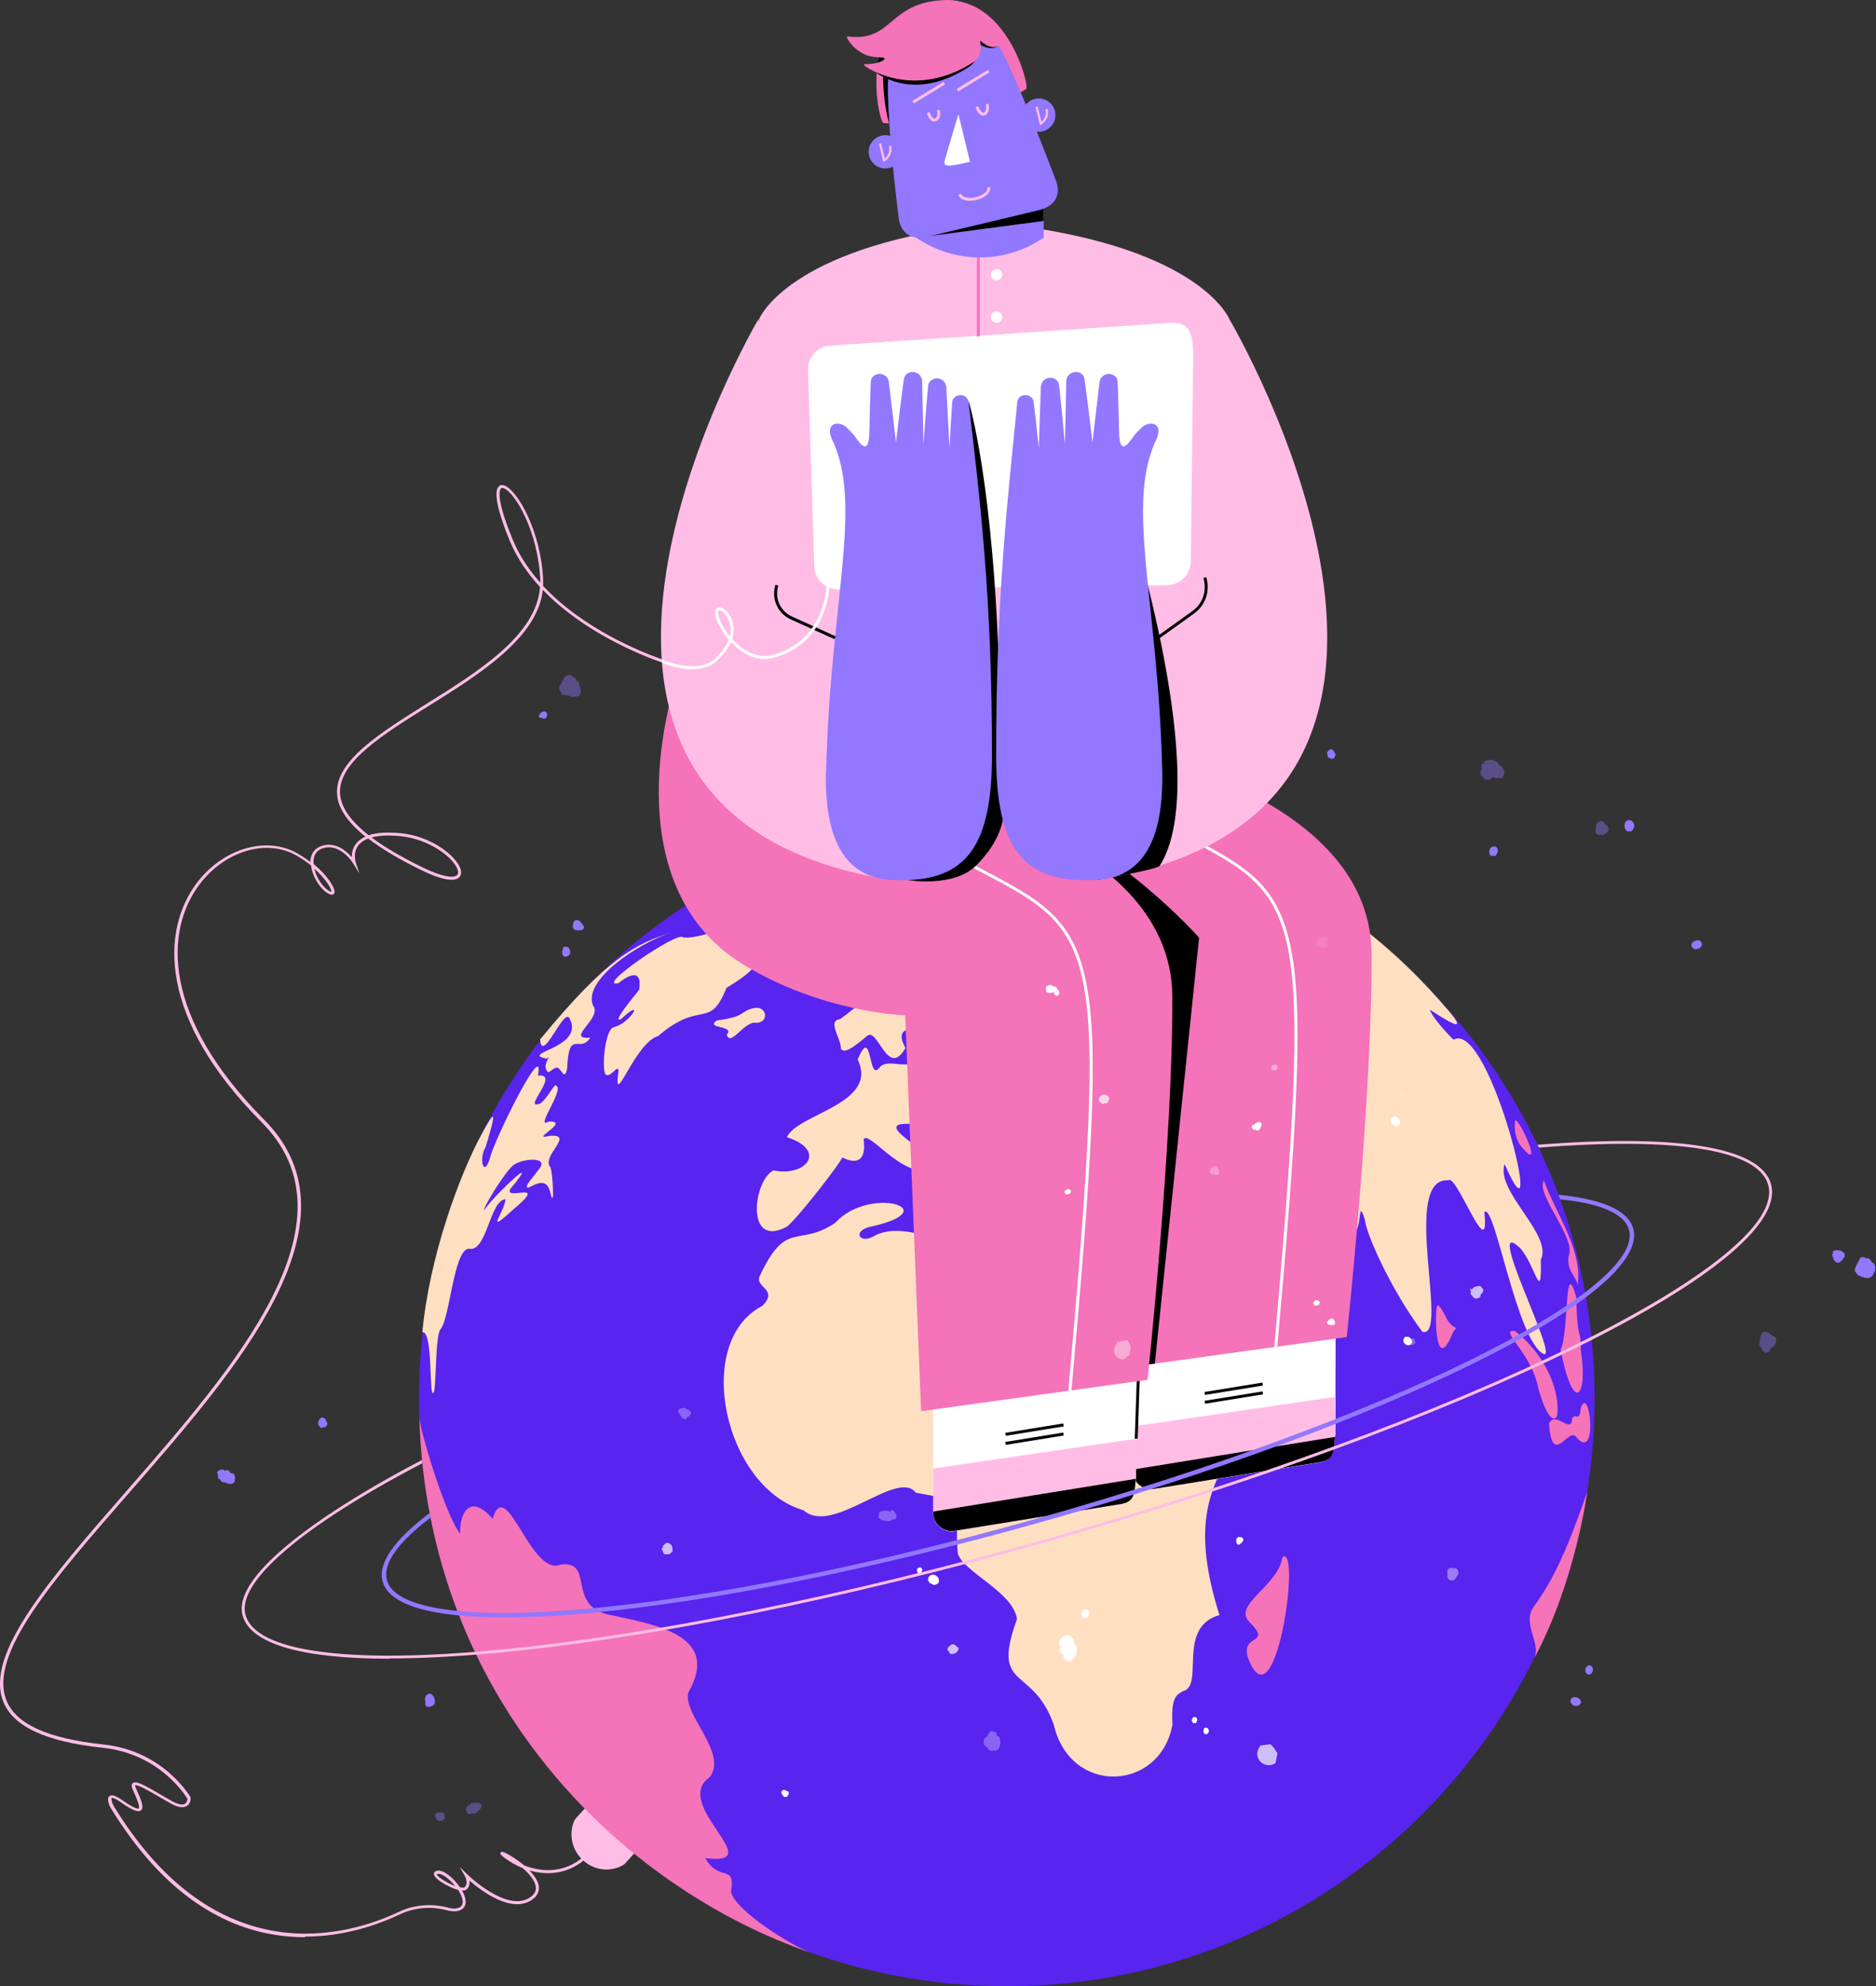 <svg width="2612" height="2764" viewBox="0 0 2612 2764" fill="none" xmlns="http://www.w3.org/2000/svg">
<rect x="0" y="0" width="2612" height="2764" fill="#333333" stroke="none"/>
<g clip-path="url(#clip0_3_123)">
<path d="M897.49 2562.96L870.19 2593.16C868.94 2594.41 866.88 2595.85 863.98 2597.1C825.92 2614.27 785.37 2577.44 797.989 2537.72C799.023 2534.41 800.264 2531.93 801.506 2530.48L828.81 2500.28C838.54 2489.73 855.08 2488.9 865.84 2498.63L896.04 2525.93C906.6 2535.66 907.42 2552.2 897.7 2562.96H897.49Z" fill="#FFBDE6"/>
<path d="M1401.84 2763.83C1853.81 2763.83 2220.21 2397.43 2220.21 1945.46C2220.21 1493.48 1853.81 1127.09 1401.84 1127.09C949.86 1127.09 583.466 1493.48 583.466 1945.46C583.466 2397.43 949.86 2763.83 1401.84 2763.83Z" fill="#5824EE"/>
<path d="M583.88 1972.56C586.983 2000.28 623.185 2114.68 640.769 2133.92C639.528 2103.92 655.25 2077.65 685.866 2113.44C705.105 2050.55 739.031 2195.77 781.233 2176.95C827.78 2171.77 788.887 2233.83 847.22 2246.66C909.7 2260.52 1004.86 2273.76 958.31 2355.27C950.66 2386.3 1013.96 2439.26 988.1 2472.97C933.69 2511.04 1073.54 2597.51 981.69 2585.51C1002.17 2620.27 1024.1 2592.13 1017.89 2632.26C1022.86 2658.33 1103.12 2708.39 1130.84 2717.91C864.6 2626.89 595.258 2364.58 583.88 1972.56Z" fill="#F473B9"/>
<path d="M587.81 1853.82C603.532 1849.89 596.912 1950.42 603.739 1937.39C607.669 1932.84 605.601 1858.57 613.462 1849.47C626.494 1833.96 631.666 1738.59 652.767 1737.56C678.212 1742.93 681.315 1671.15 703.657 1668.67C703.657 1684.8 672.419 1721.63 714.414 1683.15C765.924 1640.33 701.795 1671.98 710.483 1654.6C760.339 1594.2 678.625 1672.81 674.695 1683.77C669.316 1685.63 702.829 1630.4 714.827 1621.3C727.033 1611.99 763.235 1609.09 751.65 1625.23C740.065 1641.16 730.756 1649.84 734.273 1652.33C737.583 1654.81 759.925 1632.47 766.338 1659.57C772.544 1686.67 769.648 1631.85 766.338 1624.19C752.891 1608.68 801.505 1577.65 765.303 1580.54C735.101 1587.99 796.334 1559.24 763.855 1560.68C743.582 1572.47 785.99 1516.21 774.612 1511.24C773.578 1504.42 761.58 1529.65 752.271 1535.45C724.964 1546 781.439 1493.04 748.961 1496.76C758.89 1444.84 697.037 1568.13 683.797 1605.78C674.281 1643.64 665.593 1613.02 676.143 1596.06C692.899 1541.03 688.555 1545.17 670.351 1578.68C639.734 1634.95 597.74 1748.73 588.017 1854.02L587.81 1853.82Z" fill="#FFDFC2"/>
<path d="M752.063 1446.7C754.96 1481.66 785.783 1399.33 793.23 1417.53C814.54 1458.49 721.654 1465.32 761.166 1473.18C769.854 1466.35 756.821 1477.94 760.131 1487.25C763.441 1496.56 766.13 1488.69 773.785 1485.8C781.439 1482.9 785.783 1507.52 789.714 1486.21C791.989 1430.15 807.3 1466.97 821.78 1444.01C785.576 1446.49 839.57 1416.7 825.71 1399.33C811.02 1363.95 888.18 1312.65 934.73 1297.55C886.73 1313.06 847.43 1330.23 752.063 1446.29V1446.7Z" fill="#FFDFC2"/>
<path d="M861.7 1367.67C861.7 1367.67 896.04 1338.09 889.84 1377.4C879.7 1390.02 851.57 1423.94 864.6 1418.15C898.94 1385.88 878.25 1423.74 854.46 1429.32C841.84 1432.63 837.29 1490.35 843.5 1495.31C849.71 1500.28 860.26 1480.83 861.29 1489.52C852.81 1549.1 883.01 1451.25 916.52 1441.53C976.31 1390.02 987.48 1434.29 1011.48 1374.71C1028.23 1363.74 1065.88 1344.09 1061.33 1311.61C1062.78 1303.34 1099.19 1288.86 1099.19 1288.86C1099.19 1288.86 1121.53 1282.65 1093.81 1282.03C1044.99 1267.55 985.82 1308.1 950.86 1304.37C945.07 1294.24 825.09 1376.57 861.7 1367.88V1367.67Z" fill="#FFDFC2"/>
<path d="M997.82 1420.01C981.48 1432.01 1023.89 1426.22 1011.89 1439.87C1017.27 1457.66 1037.13 1418.98 1053.68 1423.32C1072.09 1421.88 1067.33 1398.09 1048.3 1403.05C1029.47 1407.81 1038.99 1414.63 997.82 1420.01Z" fill="#FFDFC2"/>
<path d="M1678.42 1173.84C1690.01 1209.21 1571.88 1146.95 1541.68 1168.05C1541.68 1168.05 1555.33 1181.08 1583.88 1178.18C1635.6 1181.49 1570.44 1194.32 1589.26 1200.52C1592.57 1202.39 1584.92 1203.01 1570.85 1200.52C1556.78 1198.04 1572.71 1205.28 1585.33 1208.8C1606.22 1220.59 1544.16 1206.32 1597.95 1227.62C1682.77 1258.24 1528.86 1205.49 1579.12 1233C1597.95 1242.31 1556.37 1231.14 1552.44 1229.07C1548.51 1227.21 1533.61 1229.07 1576.23 1248.52C1591.74 1253.9 1587.4 1240.24 1612.64 1258.24C1656.7 1296.1 1600.23 1259.07 1595.05 1254.31C1623.81 1304.17 1556.16 1237.55 1537.96 1231.56C1523.89 1224.73 1498.65 1239.21 1522.44 1246.04C1546.23 1252.86 1567.13 1261.55 1541.27 1263.41C1450.66 1264.65 1552.65 1271.07 1498.65 1289.69C1458.93 1302.72 1443.42 1318.85 1438.04 1305.2C1432.66 1291.55 1421.08 1297.96 1431.83 1315.34C1442.59 1332.71 1386.32 1372.02 1364.39 1339.13C1359.64 1327.96 1392.94 1332.3 1398.32 1332.3C1403.7 1332.3 1437.01 1316.79 1393.56 1314.92C1210.28 1322.99 1280.61 1336.85 1169.73 1418.15C1150.7 1419.81 1172.01 1446.7 1170.77 1459.32C1174.08 1463.25 1178.01 1466.56 1208 1440.91C1223.1 1431.18 1236.14 1501.11 1260.75 1458.28C1239.65 1419.6 1289.09 1442.98 1268.41 1409.26C1245.03 1387.12 1339.16 1319.68 1302.75 1375.74C1220.62 1472.35 1449.83 1338.09 1322.61 1423.32C1308.95 1431.6 1330.88 1433.87 1323.64 1440.7C1281.85 1444.01 1327.57 1484.97 1251.86 1480.83C1235.93 1478.97 1228.69 1479.38 1223.72 1486.62C1208.42 1504.42 1214.62 1424.56 1194.14 1474.42C1224.34 1535.86 1109.12 1550.34 1095.67 1582.4C1152.56 1600.82 1122.15 1638.05 1076.85 1628.54C1048.51 1643.02 1037.34 1739 1096.29 1706.53C1116.15 1688.53 1170.35 1617.78 1172.83 1610.54C1172.83 1610.54 1208.62 1631.43 1202.42 1585.3C1209.66 1572.89 1252.48 1634.33 1290.13 1628.33C1297.37 1628.33 1296.96 1645.29 1302.75 1649.22C1362.95 1625.64 1168.9 1551.58 1286.82 1565.44C1297.37 1572.68 1353.22 1648.4 1366.26 1652.74C1399.98 1663.08 1332.12 1606.82 1354.05 1603.3C1422.32 1583.85 1364.6 1669.91 1507.13 1614.88C1536.72 1733 1472.38 1639.09 1451.49 1725.97C1445.69 1741.9 1438.87 1697.84 1438.87 1697.84C1438.87 1697.84 1364.81 1689.15 1356.95 1697.42C1405.77 1794.86 1277.72 1683.77 1215.86 1720.59C1196 1731.35 1185.87 1711.9 1214 1706.53C1318.47 1682.94 1210.69 1648.81 1162.7 1701.77C1110.77 1736.31 1095.26 1696.18 1058.02 1775C1049.75 1791.96 1085.12 1793.41 1061.33 1817.2C964.31 1867.06 1008.17 2069.79 1119.05 2101.64C1158.97 2137.64 1249.38 2043.31 1275.03 2077.03C1367.5 2095.85 1325.5 2068.96 1333.57 2161.43C1340.4 2187.08 1411.15 2215.22 1415.91 2253.07C1379.29 2354.02 1437.63 2316.17 1467.21 2399.95C1490.17 2499.04 1615.53 2493.25 1632.5 2399.54C1630.01 2358.78 1639.74 2358.37 1646.56 2353.4C1678.01 2346.58 1637.25 2264.66 1697.87 2247.28C1628.98 2029.86 1761.38 2038.34 1753.1 1876.99C1740.9 1871.61 1672.22 1950.01 1660.42 1884.64C1654.63 1851.75 1648.22 1887.12 1609.95 1846.78C1571.68 1806.65 1503.82 1721.21 1507.13 1711.08C1532.58 1691.01 1573.95 1771.28 1608.5 1777.48C1664.98 1797.96 1619.26 1902.43 1698.69 1864.16C1744.41 1822.17 1838.74 1734.04 1751.03 1705.7C1736.97 1682.94 1735.1 1709.63 1721.45 1711.49C1707.8 1713.35 1642.01 1691.63 1594.43 1638.26C1555.13 1564.61 1714.21 1716.04 1739.86 1678.39C1751.03 1670.12 1754.34 1680.25 1765.1 1685.63C1769.24 1702.6 1851.98 1632.05 1852.81 1677.36C1850.95 1686.67 1860.05 1682.12 1866.88 1686.67C1881.77 1695.98 1849.92 1708.18 1879.5 1715.21C1899.15 1722.45 1888.6 1660.39 1900.39 1697.22C1901.43 1714.18 1934.32 1791.34 1980.45 1853.2C2019.34 1863.95 1949.01 1637.22 2016.86 1642.4C2027.82 1632.47 2074.78 1763.41 2066.71 1687.08C2080.37 1669.29 2111.81 1867.47 2149.67 1884.23C2169.94 1889.19 2065.68 1689.77 2115.74 1735.9C2137.67 1759.07 2146.57 1818.03 2145.32 1752.86C2162.49 1718.11 2082.02 1658.12 2094.85 1619.64C2156.29 1759.9 2075.2 1417.74 2023.69 1446.7C2007.76 1431.18 1991.21 1410.29 1991.21 1405.12C2032.17 1432.22 2037.13 1430.56 2017.89 1407.6C1950.66 1328.16 1843.5 1229.9 1678.21 1173.43L1678.42 1173.84Z" fill="#FFDFC2"/>
<path d="M2109.12 1562.55C2109.12 1562.55 2106.64 1585.3 2121.33 1598.95C2151.53 1633.3 2108.09 1540.2 2109.12 1562.55Z" fill="#F473B9"/>
<path d="M2149.46 1643.02C2138.08 1661.63 2193.94 1722.04 2184.42 1746.66C2179.04 1766.52 2197.87 1780.38 2196.63 1789.27C2203.87 1739.42 2167.05 1690.8 2149.67 1642.81L2149.46 1643.02Z" fill="#F473B9"/>
<path d="M2000.1 1821.13C1998.03 1831.06 1998.45 1915.46 2023.27 1853.4C2031.96 1843.27 2022.86 1851.54 2014.17 1834.58C2005.48 1817.61 2000.93 1811.2 2000.1 1821.34V1821.13Z" fill="#F473B9"/>
<path d="M2109.33 1852.16C2085.54 1849.26 2132.5 1882.57 2141.6 1930.98C2155.67 1981.45 2166.42 1977.11 2168.29 1968.83C2172.42 1926.01 2143.05 1877.4 2109.33 1852.16Z" fill="#F473B9"/>
<path d="M2203.04 1859.19C2203.66 1857.95 2203.45 1857.33 2203.04 1859.19Z" fill="#F473B9"/>
<path d="M2200.97 1879.05C2201.38 1844.3 2196.42 1873.68 2194.56 1804.37C2177.59 1746.04 2185.04 1850.71 2172.84 1878.43C2191.66 1972.97 2211.31 1940.7 2200.97 1878.85V1879.05Z" fill="#F473B9"/>
<path d="M2188.77 1973.8C2188.77 1996.97 2165.39 1962.01 2156.7 1980.83C2161.25 2043.31 2183.39 1984.97 2194.56 1999.66C2225.59 2036.07 2213.59 1924.98 2200.97 1958.9C2198.9 1981.25 2194.35 1964.7 2188.97 1973.59L2188.77 1973.8Z" fill="#F473B9"/>
<path d="M2210.07 2075.37C2210.07 2075.37 2193.73 2201.15 2135.6 2308.51C2147.19 2287.21 2118.02 2259.07 2135.6 2235.49C2171.18 2187.7 2193.11 2123.37 2210.07 2075.58V2075.37Z" fill="#F473B9"/>
<path d="M1785.37 2167.02C1812.68 2145.09 1775.65 2409.88 1737.38 2306.03C1727.24 2272.31 1772.75 2289.9 1739.24 2256.59C1716.07 2232.8 1780.2 2206.32 1785.37 2167.02Z" fill="#F473B9"/>
<path d="M1577.06 1897.47L1859.64 1856.09L1859.22 1995.32C1857.16 2014.76 1857.98 2030.9 1838.74 2034.62L1607.26 2071.86C1590.92 2074.96 1575.81 2061.72 1576.85 2045.17V1897.67L1577.06 1897.47Z" fill="white"/>
<path d="M1577.06 1984.97L1859.64 1943.6L1859.22 1995.31C1857.16 2014.76 1857.98 2030.9 1838.74 2034.62L1607.26 2071.86C1590.92 2074.96 1575.81 2061.72 1576.85 2045.17V1984.97H1577.06Z" fill="#FFBDE6"/>
<path d="M1858.81 1999.45C1856.74 2018.9 1857.98 2030.69 1838.74 2034.41L1607.26 2071.65C1590.92 2074.75 1575.81 2061.51 1576.85 2044.96L1858.6 1999.45H1858.81Z" fill="black"/>
<path d="M1216.9 893.33C1216.9 893.33 1125.88 1168.25 1311.85 1282.24C1422.11 1349.88 1537.75 1353.19 1537.75 1353.19L1559.89 1904.09L1875.15 1860.44C1875.15 1860.44 1910.53 1529.45 1909.7 1327.54C1908.87 1090.68 1514.58 1030.89 1514.58 1030.89L1498.24 893.53H1216.9V893.33Z" fill="#F473B9"/>
<path d="M1582.02 1900.98L1607.88 1897.47L1669.53 1304.79C1669.53 1304.79 1548.92 1168.67 1418.18 1132.05L1582.02 1900.98Z" fill="black"/>
<path d="M1299.64 1956.01L1582.23 1914.64L1581.81 2053.86C1579.74 2073.3 1580.57 2089.44 1561.33 2093.16L1329.85 2130.4C1313.51 2133.5 1298.4 2120.26 1299.44 2103.71V1956.22L1299.64 1956.01Z" fill="white"/>
<path d="M939.49 952.9C939.49 952.9 848.46 1227.83 1034.44 1341.82C1144.7 1409.46 1260.34 1412.77 1260.34 1412.77L1282.48 1963.66L1597.74 1920.01C1597.74 1920.01 1633.12 1589.02 1632.29 1387.12C1631.46 1150.26 1237.17 1090.47 1237.17 1090.47L1220.83 953.11H939.49V952.9Z" fill="#F473B9"/>
<path d="M1711.73 444.214C1711.73 444.214 1676.15 353.605 1439.49 317.196H1329.02C1092.36 353.398 1056.78 444.214 1056.78 444.214V1108.06L1689.18 1090.06L1711.52 444.214H1711.73Z" fill="#FFBDE6"/>
<path d="M1491.83 1934.7L1487.48 1935.32C1515.62 1618.81 1525.96 1460.35 1508.58 1369.74C1491.21 1279.34 1446.31 1255.55 1364.6 1212.73C1347.22 1203.63 1327.57 1193.28 1306.47 1181.29L1308.54 1177.77C1329.64 1189.77 1349.29 1200.11 1366.67 1209.21C1449.42 1252.86 1494.93 1276.86 1512.72 1369.12C1530.3 1460.15 1520.17 1617.78 1491.83 1934.91V1934.7Z" fill="white"/>
<path d="M1777.31 1886.29L1773.17 1885.88C1801.3 1569.37 1811.02 1412.77 1793.65 1322.16C1776.27 1231.76 1731.38 1207.97 1649.67 1165.15C1632.29 1156.05 1612.64 1145.7 1591.54 1133.71L1593.61 1130.19C1614.71 1142.19 1634.36 1152.53 1651.74 1161.63C1734.48 1205.28 1779.99 1229.28 1797.79 1321.54C1815.37 1412.57 1805.65 1569.37 1777.31 1886.5V1886.29Z" fill="white"/>
<path d="M1711.73 444.214C1711.73 444.214 2114.29 1125.02 1535.27 1223.28C1476.93 1219.35 1711.73 444.214 1711.73 444.214Z" fill="#FFBDE6"/>
<path d="M1055.95 444.214C1055.95 444.214 654.215 1125.02 1233.24 1223.28C1291.58 1219.35 1055.95 444.214 1055.95 444.214Z" fill="#FFBDE6"/>
<path d="M1297.16 3.377L1293.44 4.205C1194.35 27.788 1222.07 163.08 1229.31 170.527C1233.03 174.251 1277.92 168.251 1329.85 157.287C1330.47 157.287 1331.09 157.081 1331.71 156.874C1332.33 156.874 1332.95 156.667 1333.57 156.46C1384.88 142.807 1427.7 127.912 1429.15 122.947C1432.25 113.017 1396.05 -20.206 1296.96 3.377H1297.16Z" fill="#F473B9"/>
<path d="M1452.94 330.85L1450.04 332.712C1396.87 367.466 1328.19 366.639 1275.86 330.85V289.477H1453.14V330.85H1452.94Z" fill="#9277FF"/>
<path d="M1229.72 96.881C1229.72 96.881 1227.65 134.945 1238 171.974C1241.52 184.593 1275.65 93.157 1275.65 93.157L1229.72 96.881Z" fill="black"/>
<path d="M1275.65 330.85L1452.93 289.477V307.474L1275.65 330.85Z" fill="black"/>
<path d="M1470.11 250.998C1470.11 250.998 1414.25 102.673 1388.6 59.645C1363.15 17.03 1320.54 23.442 1303.99 27.58C1302.34 27.994 1300.47 28.407 1298.82 28.821C1282.48 32.545 1244.41 46.405 1237.59 95.64C1230.76 143.219 1251.24 303.129 1251.24 303.129C1251.24 303.129 1253.1 338.503 1292.41 329.194L1445.07 292.785C1485 283.27 1470.11 250.998 1470.11 250.998Z" fill="#9277FF"/>
<path d="M1350.74 225.139C1319.3 232.587 1312.88 232.173 1315.37 223.278C1318.88 210.452 1334.4 158.941 1334.4 158.941L1350.53 224.933L1350.74 225.139Z" fill="white"/>
<path d="M1232.62 234.45C1245.42 234.45 1255.79 224.077 1255.79 211.281C1255.79 198.485 1245.42 188.111 1232.62 188.111C1219.82 188.111 1209.45 198.485 1209.45 211.281C1209.45 224.077 1219.82 234.45 1232.62 234.45Z" fill="#9277FF"/>
<path d="M1446.31 183.352C1459.11 183.352 1469.48 172.979 1469.48 160.183C1469.48 147.387 1459.11 137.014 1446.31 137.014C1433.52 137.014 1423.15 147.387 1423.15 160.183C1423.15 172.979 1433.52 183.352 1446.31 183.352Z" fill="#9277FF"/>
<path d="M1313.67 113.904L1270.23 140.418L1272.39 143.949L1315.82 117.435L1313.67 113.904Z" fill="#FFBDE6"/>
<path d="M1375.52 97.165L1332.09 123.679L1334.24 127.21L1377.68 100.696L1375.52 97.165Z" fill="#FFBDE6"/>
<path d="M1350.74 279.545C1342.05 279.545 1335.43 276.235 1334.19 270.65L1338.12 269.615C1339.16 273.96 1347.64 276.856 1358.6 274.373C1369.57 271.684 1375.98 265.271 1374.74 260.927L1378.67 259.893C1380.32 267.34 1372.05 275.408 1359.43 278.304C1356.33 279.131 1353.43 279.338 1350.53 279.338L1350.74 279.545Z" fill="#FFBDE6"/>
<path d="M1388.6 64.61C1389.01 64.404 1389.22 63.783 1389.01 63.162C1386.32 55.301 1363.36 -2.415 1315.99 3.791C1278.96 8.756 1256 19.513 1242.34 37.097C1221.24 64.197 1220.83 101.847 1220.83 101.847C1248.96 120.051 1292.4 128.947 1347.85 93.986C1355.71 89.021 1365.22 78.264 1362.12 61.507C1361.71 58.818 1374.32 71.644 1388.6 64.817V64.61Z" fill="black"/>
<path d="M1390.46 63.782C1390.87 63.575 1391.08 62.955 1390.87 62.334C1388.19 54.473 1371.64 -2.209 1315.37 0.067C1235.93 3.17 1244.2 58.611 1180.49 50.749C1179.45 50.749 1178.83 51.577 1179.25 52.404C1181.32 56.749 1187.52 66.885 1200.76 74.126C1215.45 82.194 1229.72 78.677 1231.17 80.745C1234.07 84.469 1217.52 89.848 1205.11 89.227C1200.56 89.02 1204.07 91.503 1204.69 92.123C1215.24 99.777 1277.51 135.773 1354.67 86.952C1362.53 81.987 1367.71 74.126 1364.6 57.162C1364.19 54.473 1376.39 70.609 1390.67 63.782H1390.46Z" fill="#F473B9"/>
<path d="M1447.97 174.456L1441.76 148.804L1444.87 148.184L1450.04 169.491C1452.93 167.009 1457.69 161.423 1455.62 152.321L1458.73 151.493C1462.24 165.767 1450.04 173.215 1450.04 173.215L1448.18 174.249L1447.97 174.456Z" fill="#FFBDE6"/>
<path d="M1229.93 225.554L1223.72 199.902L1226.83 199.281L1232 220.589C1234.9 218.106 1239.65 212.521 1237.58 203.419L1240.69 202.591C1244.2 216.865 1232 224.312 1232 224.312L1230.14 225.347L1229.93 225.554Z" fill="#FFBDE6"/>
<path d="M1625.26 814.301L1166.63 820.093C1148.63 820.093 1133.74 805.406 1133.74 787.201L1125.05 513.721C1125.05 495.723 1139.74 480.829 1157.94 480.829L1632.08 449.178C1655.46 449.178 1661.25 461.383 1661.25 497.171L1657.94 781.202C1657.94 799.2 1643.25 814.094 1625.05 814.094L1625.26 814.301Z" fill="white"/>
<path d="M1528.65 1224.31C1528.65 1224.31 1610.98 1210.04 1614.71 1204.66C1689.8 1087.78 1570.02 713.97 1570.02 713.97L1528.65 1224.31Z" fill="black"/>
<path d="M1262.41 1224.32C1262.41 1224.32 1328.19 1236.31 1360.05 1203.42C1421.28 1140.53 1395.22 1093.99 1391.5 951.87C1384.25 671.77 1348.67 558.406 1348.67 558.406L1262.2 1224.32H1262.41Z" fill="black"/>
<path d="M1150.29 1072.89C1155.87 833.746 1202.83 701.557 1157.53 609.294C1149.04 587.366 1169.32 585.09 1179.45 595.434L1187.94 604.122C1194.14 611.776 1208.21 637.428 1210.28 605.57C1210.69 598.743 1211.52 531.511 1212.97 527.787C1215.66 521.168 1223.93 518.478 1230.34 521.581C1235.1 523.857 1237.79 528.615 1237.79 533.58L1247.51 615.5C1247.51 615.5 1257.65 528.615 1259.1 525.098C1261.58 518.272 1270.06 515.789 1276.48 518.892C1281.03 521.168 1283.72 525.719 1283.92 530.477L1285.79 618.396C1285.79 618.396 1291.58 537.097 1292.82 533.994C1295.71 527.374 1303.78 524.684 1310.2 527.787C1314.75 530.063 1317.02 533.58 1317.64 539.372L1321.99 623.361C1321.99 623.361 1325.3 559.231 1326.33 556.749C1329.02 550.543 1336.47 548.061 1342.67 550.957C1347.02 553.025 1348.47 558.197 1348.47 558.197C1364.4 692.869 1381.36 832.712 1381.15 1051.37C1381.15 1177.36 1344.74 1224.52 1256.82 1224.73C1223.72 1224.73 1146.36 1225.14 1149.87 1072.89H1150.29Z" fill="#9277FF"/>
<path d="M1618.22 1072.89C1612.64 833.746 1565.68 701.557 1610.98 609.294C1619.46 587.366 1599.19 585.09 1589.06 595.434L1580.57 604.122C1574.37 611.776 1560.3 637.428 1558.23 605.57C1557.82 598.743 1556.99 531.511 1555.54 527.787C1552.85 521.168 1544.58 518.478 1538.17 521.581C1533.41 523.857 1530.72 528.615 1530.72 533.58L1521 615.5C1521 615.5 1510.86 528.615 1509.41 525.098C1506.93 518.272 1498.45 515.789 1492.03 518.892C1487.48 521.168 1484.79 525.719 1484.59 530.477L1482.72 618.396C1482.72 618.396 1475.28 536.269 1474.04 533.166C1471.14 526.546 1463.07 523.857 1456.66 526.96C1452.11 529.236 1449.42 533.787 1449.21 538.545L1446.32 623.361C1446.32 623.361 1439.7 559.231 1438.66 556.749C1435.97 550.543 1428.52 548.061 1422.32 550.957C1417.97 553.025 1417.15 555.922 1415.08 562.955L1416.53 558.197C1403.29 691.834 1386.74 832.919 1386.94 1051.37C1386.94 1177.36 1423.35 1224.52 1511.27 1224.73C1544.37 1224.73 1621.74 1225.14 1618.22 1072.89Z" fill="#9277FF"/>
<path d="M542.506 2308.1C420.453 2308.1 349.084 2287.62 337.913 2248.32C330.879 2223.49 351.359 2190.81 398.939 2151.09C442.175 2114.88 507.959 2073.1 587.603 2031.52L588.017 2036.07C420.66 2123.37 329.018 2201.98 341.843 2247.07C349.084 2272.73 383.838 2289.9 445.071 2298.17C505.063 2306.45 587.396 2305.62 689.796 2296.1C900.8 2276.45 1173.04 2221.63 1456.66 2141.57C1740.28 2061.51 2001.14 1965.94 2191.04 1872.43C2283.31 1826.92 2353.85 1784.52 2400.6 1746.24C2448.39 1707.15 2469.07 1674.25 2461.83 1648.6C2448.18 1599.99 2335.23 1581.58 2142.64 1596.89L2140.77 1592.96C2235.52 1585.51 2312.27 1585.92 2367.5 1594.61C2425.42 1603.71 2458.52 1621.5 2465.76 1647.57C2480.87 1700.94 2383.84 1782.24 2192.7 1876.16C2002.38 1969.87 1741.31 2065.44 1457.49 2145.5C1173.66 2225.56 901.01 2280.59 690.003 2300.03C634.769 2305.2 585.328 2307.69 542.299 2307.69L542.506 2308.1Z" fill="#FFBDE6"/>
<path d="M424.591 2695.57C410.731 2695.57 396.25 2694.53 381.355 2692.05C293.643 2677.57 217.308 2618.61 154.834 2516.83C152.558 2513.32 148.007 2503.18 152.145 2499.45C155.455 2496.56 161.454 2498.63 172.211 2506.28C189.795 2518.49 192.898 2516.62 193.105 2516.42C195.587 2514.35 188.967 2499.25 185.657 2492.01L184.83 2490.15C183.589 2487.46 182.348 2483.53 184.83 2481.25C188.967 2477.53 199.725 2483.11 223.308 2496.97C228.893 2500.28 234.685 2503.59 239.857 2506.49C247.925 2510.83 253.924 2512.07 257.441 2510.01C260.337 2508.14 260.958 2504.21 260.958 2502.97C257.441 2497.18 221.446 2440.29 143.249 2432.02C63.605 2423.53 18.094 2402.43 4.44 2367.47C-21.418 2301.27 69.604 2196.81 175.107 2075.99C252.89 1986.83 333.362 1894.57 378.873 1805C430.59 1703.01 425.832 1623.37 364.185 1561.51C220.411 1416.91 223.721 1294.44 274.611 1227.83C311.227 1180.25 371.219 1162.88 414.454 1187.7C420.867 1191.42 426.866 1195.35 432.038 1199.49C432.038 1198.04 432.038 1196.8 432.452 1195.56C433.693 1186.46 439.072 1180.05 447.76 1177.15C466.999 1170.74 482.307 1184.18 489.754 1192.67C489.754 1187.29 490.789 1180.25 495.96 1173.63C499.063 1169.7 503.408 1166.6 508.786 1164.12C483.341 1143.64 470.102 1123.78 469.274 1104.13C466.999 1058.61 528.853 1020.14 594.223 979.18C666.213 934.29 747.306 883.6 751.857 816.785C734.687 798.167 719.999 776.86 709.863 752.863C692.693 711.282 687.107 684.389 694.347 676.942C695.589 675.701 698.071 673.839 702.622 675.701C719.585 682.114 752.891 736.727 756.201 806.649C756.201 809.545 756.201 812.441 756.201 815.337C811.85 875.122 893.36 907.6 922.52 917.74C923.56 918.15 924.18 919.39 923.76 920.43C923.35 921.46 922.11 922.08 921.08 921.67C892.11 911.53 812.06 879.466 755.788 820.716C748.547 887.53 668.075 937.8 596.499 982.49C532.162 1022.62 471.343 1060.68 473.412 1103.71C474.446 1122.74 487.479 1141.98 513.337 1162.26C524.301 1158.53 539.196 1157.7 557.607 1159.36C601.05 1163.5 635.39 1191.22 641.182 1209.22C642.837 1214.18 642.01 1218.52 638.907 1221.21C631.459 1227.63 612.634 1223.7 584.707 1209.84C554.918 1195.15 530.921 1180.87 512.717 1166.81C506.924 1169.08 502.373 1171.98 499.27 1175.91C490.996 1186.25 495.133 1199.08 495.133 1199.29L500.305 1215.42L491.409 1200.94C491.409 1200.73 473.412 1172.39 449.208 1180.46C441.968 1182.94 437.83 1187.91 436.796 1195.56C436.382 1197.63 436.382 1199.91 436.796 1202.39C456.035 1218.32 465.964 1234.66 465.758 1240.87C465.758 1243.35 464.31 1244.38 463.689 1244.59C461.62 1245.62 458.517 1244.59 454.38 1241.69C444.45 1234.66 434.727 1218.94 433.072 1204.25C427.28 1199.7 420.66 1194.94 413.006 1190.6C371.632 1166.81 313.916 1183.56 278.541 1229.7C228.479 1294.86 225.79 1415.26 367.702 1558C430.797 1621.3 435.762 1702.6 383.217 1806.44C337.292 1896.64 256.82 1989.11 178.831 2078.27C74.155 2198.25 -16.246 2301.69 8.785 2365.61C21.817 2398.92 66.087 2419.19 144.077 2427.46C228.272 2436.36 264.888 2500.28 265.302 2500.9V2501.94C265.509 2502.35 265.716 2509.8 259.923 2513.11C254.958 2516 247.718 2514.97 238.202 2509.8C233.03 2506.9 227.238 2503.59 221.653 2500.28C210.275 2493.66 191.036 2482.49 188.14 2484.15C188.14 2484.15 187.933 2485.18 189.174 2488.08L190.002 2489.94C197.035 2505.66 200.966 2515.38 196.208 2519.11C192.484 2522.21 184.623 2519.11 170.142 2509.18C157.73 2500.08 155.455 2501.94 155.455 2501.94C154.42 2502.97 155.868 2509.18 158.971 2514.14C302.331 2747.49 484.169 2694.12 555.745 2660.19C576.432 2650.47 600.429 2648.4 623.392 2654.4C631.666 2656.68 637.872 2656.05 641.596 2652.95C646.561 2648.81 643.458 2640.13 640.975 2635.16C640.148 2633.3 639.114 2631.64 637.872 2629.78C632.908 2628.54 627.943 2626.27 625.047 2624.82C622.771 2623.78 603.325 2614.06 604.153 2607.03C604.153 2605.99 604.98 2603.92 608.29 2603.1C616.979 2601.03 631.459 2613.03 640.355 2626.06C644.078 2626.89 646.354 2626.68 646.975 2626.06C652.767 2620.27 647.388 2610.96 647.388 2610.75L639.941 2597.72L650.698 2608.27C651.319 2608.89 705.312 2661.43 737.583 2640.54C744.617 2635.99 747.306 2630.4 745.651 2623.58C743.789 2615.3 736.135 2606.61 727.653 2599.37C718.344 2595.65 709.863 2590.68 702.415 2585.1C697.451 2581.38 696.209 2579.93 696.83 2578.27C697.037 2577.44 697.864 2576.82 699.312 2576.82C702.208 2576.82 716.896 2584.89 729.722 2595.65C757.029 2606.41 790.335 2606.41 818.05 2578.48C818.88 2577.65 820.12 2577.65 820.95 2578.48C821.78 2579.31 821.78 2580.55 820.95 2581.38C794.886 2607.65 763.855 2610.54 737.169 2602.68C742.962 2608.68 747.72 2615.3 749.581 2621.71C751.236 2627.92 751.029 2636.82 739.859 2644.06C711.104 2662.67 669.109 2630.2 653.594 2616.75C654.215 2620.68 653.594 2625.23 649.871 2628.95C648.423 2630.4 645.94 2630.82 643.251 2630.61C643.665 2631.44 644.285 2632.26 644.699 2633.09C649.664 2643.23 649.664 2651.3 644.285 2655.85C639.32 2659.98 632.08 2660.61 622.357 2658.12C600.222 2652.33 577.26 2654.19 557.4 2663.5C525.129 2678.81 478.583 2694.74 425.004 2694.74L424.591 2695.57ZM610.359 2607.65C609.945 2607.65 609.531 2607.65 609.118 2607.65C608.29 2607.65 608.083 2608.06 608.083 2608.06C608.083 2610.13 617.806 2617.78 630.632 2623.16C631.666 2623.58 632.701 2623.99 633.735 2624.4C626.081 2614.89 616.358 2607.44 610.566 2607.44L610.359 2607.65ZM437.623 1208.8C440.52 1220.8 448.381 1233.01 456.449 1238.59C459.552 1240.66 461 1241.07 461.413 1241.07C462.241 1237.97 454.794 1223.9 437.623 1208.8ZM517.475 1165.36C535.059 1178.6 558.021 1192.04 586.569 1206.11C624.012 1224.52 634.149 1219.97 636.217 1217.9C638.079 1216.46 638.286 1213.77 637.252 1210.46C632.08 1193.91 598.36 1167.43 557.194 1163.5C541.058 1161.84 527.611 1162.46 517.268 1165.36H517.475ZM699.312 679.011C698.278 679.011 697.657 679.424 697.451 679.838C693.106 684.182 694.968 705.49 714 751.208C723.309 773.55 736.549 793.202 752.271 810.786C752.271 809.545 752.271 808.097 752.271 806.649C749.168 739.416 717.103 685.217 701.381 679.424C700.554 679.011 699.933 679.011 699.312 679.011Z" fill="#FFBDE6"/>
<path d="M1299.64 2043.31L1582.23 2001.94L1581.81 2053.65C1579.74 2073.1 1580.57 2089.23 1561.33 2092.96L1329.85 2130.19C1313.51 2133.3 1298.4 2120.06 1299.44 2103.51V2043.31H1299.64Z" fill="#FFBDE6"/>
<path d="M1581.4 2057.79C1579.33 2077.24 1580.57 2089.03 1561.33 2092.75L1329.85 2129.99C1313.51 2133.09 1298.4 2119.85 1299.44 2103.3L1581.19 2057.79H1581.4Z" fill="black"/>
<path d="M1387.56 390.221C1391.91 390.221 1395.43 386.702 1395.43 382.36C1395.43 378.018 1391.91 374.499 1387.56 374.499C1383.22 374.499 1379.7 378.018 1379.7 382.36C1379.7 386.702 1383.22 390.221 1387.56 390.221Z" fill="white"/>
<path d="M1387.56 449.178C1391.91 449.178 1395.43 445.659 1395.43 441.317C1395.43 436.976 1391.91 433.456 1387.56 433.456C1383.22 433.456 1379.7 436.976 1379.7 441.317C1379.7 445.659 1383.22 449.178 1387.56 449.178Z" fill="white"/>
<path d="M1364.19 358.363H1360.05V468.211H1364.19V358.363Z" fill="#F473B9"/>
<path d="M1369.15 161.011C1367.08 161.011 1364.81 159.977 1362.95 157.908C1360.88 155.633 1359.22 152.53 1358.4 148.806L1362.33 147.772C1362.95 150.668 1364.4 153.15 1365.84 154.805C1367.08 156.253 1368.53 156.874 1369.77 156.667C1370.81 156.46 1371.84 155.219 1372.46 153.357C1373.08 151.082 1373.08 148.185 1372.46 145.289L1376.39 144.255C1377.22 147.772 1377.22 151.495 1376.39 154.391C1375.36 157.701 1373.29 159.977 1370.81 160.598C1370.39 160.598 1369.77 160.598 1369.36 160.598L1369.15 161.011Z" fill="#FFBDE6"/>
<path d="M1301.3 169.286C1299.23 169.286 1296.96 168.251 1295.09 166.183C1293.03 163.907 1291.37 160.804 1290.54 157.08L1294.47 156.046C1295.09 158.942 1296.54 161.425 1297.99 163.08C1299.23 164.528 1300.68 165.148 1301.92 164.941C1304.2 164.321 1306.06 159.563 1304.61 153.564L1308.54 152.529C1310.4 160.39 1307.92 167.631 1302.96 168.872C1302.54 168.872 1301.92 168.872 1301.51 168.872L1301.3 169.286Z" fill="#FFBDE6"/>
<path d="M1584.09 2001.93H1579.95L1582.64 1922.08L1586.78 1921.46L1584.09 2001.93Z" fill="black"/>
<path d="M1611.6 890.22L1609.12 886.91L1660.22 850.297C1674.7 839.954 1680.9 821.542 1675.53 804.372L1679.46 803.131C1685.25 821.956 1678.63 842.022 1662.7 853.607L1611.6 890.22Z" fill="black"/>
<path d="M1161.87 889.39L1101.05 861.881C1082.64 853.606 1073.54 832.919 1079.74 813.681L1083.67 814.922C1078.09 832.092 1086.36 850.503 1102.71 857.951L1163.53 885.46L1161.87 889.19V889.39Z" fill="black"/>
<path d="M964.52 931.39C951.69 931.39 937.83 928.49 921.7 922.08L921.28 917.53C954.17 930.56 981.27 930.36 995.96 916.29C1005.89 906.77 1011.68 898.08 1014.79 890.22C1006.51 880.707 1000.51 869.95 997.41 861.262C993.48 849.884 997 846.367 999.48 845.333C1003.62 843.678 1010.86 848.229 1015.61 855.676C1018.51 860.227 1024.72 872.226 1019.34 888.98C1033.41 904.5 1053.47 916.91 1074.16 911.74C1149.87 892.91 1150.7 814.716 1150.7 813.889H1154.84C1154.84 814.716 1154.01 896.02 1075.19 915.67C1053.26 921.25 1032.58 909.05 1017.68 893.33C1014.37 901.19 1008.37 909.67 998.86 918.98C990.38 927.05 978.79 930.98 964.52 930.98V931.39ZM1001.55 849.263C1001.55 849.263 1001.34 849.263 1001.13 849.263C999.69 849.884 999.27 853.401 1001.34 860.02C1003.82 867.675 1009.2 876.777 1016.24 885.47C1019.75 872.433 1015.2 862.71 1012.1 857.952C1007.96 851.539 1003 849.056 1001.34 849.056L1001.55 849.263Z" fill="white"/>
<path opacity="0.7" d="M929.35 2146.74H927.7L923.14 2150.88V2152.54C922.94 2152.54 922.73 2152.95 922.52 2153.16L921.08 2155.02L924.59 2162.67H932.04L936.38 2158.95V2157.5C936.38 2156.88 936.38 2156.26 936.38 2155.85C936.38 2149.64 932.66 2147.16 929.35 2146.95V2146.74Z" fill="white"/>
<path d="M1291.78 2198.25L1294.47 2202.81L1295.71 2203.22C1295.92 2203.22 1296.13 2203.43 1296.54 2203.63C1297.16 2204.05 1298.2 2204.67 1299.44 2205.08L1300.89 2205.7L1306.68 2203.01L1307.3 2199.7V2199.29C1307.3 2194.74 1303.37 2191.63 1299.64 2191.22C1295.92 2190.81 1292.82 2193.29 1292.2 2196.81V2198.05L1291.78 2198.25Z" fill="white"/>
<path d="M1958.11 1871.19C1958.52 1871.19 1958.93 1871.61 1959.35 1871.82L1960.38 1872.23L1964.31 1870.99L1964.93 1870.16C1966.59 1867.68 1966.8 1864.16 1962.66 1861.26C1962.66 1861.26 1962.66 1861.26 1962.45 1861.26L1961.83 1860.23H1956.04L1955.21 1861.47C1953.76 1863.54 1953.76 1865.61 1954.18 1866.85C1955 1869.75 1957.49 1870.99 1958.31 1871.4L1958.11 1871.19Z" fill="white"/>
<path d="M1512.1 2239.01L1507.55 2240.25L1506.93 2241.28C1504.45 2245.42 1505.69 2248.52 1506.72 2249.97L1507.55 2251.42H1513.75L1514.58 2249.76C1518.1 2243.77 1515.2 2240.87 1513.34 2239.63L1512.31 2239.01H1512.1Z" fill="white"/>
<path opacity="0.7" d="M1776.48 2436.15C1776.06 2435.74 1775.86 2435.33 1775.44 2434.7C1774.41 2433.05 1773.17 2431.39 1771.51 2429.74L1768.82 2427.05L1754.76 2428.91L1752.89 2432.22C1749.79 2437.81 1750.21 2442.36 1751.24 2445.26C1752.48 2449.19 1755.17 2452.29 1758.89 2454.36C1763.24 2456.63 1768.62 2456.84 1772.55 2454.98L1776.06 2453.32L1778.75 2439.26L1776.06 2436.36L1776.48 2436.15Z" fill="white"/>
<path opacity="0.4" d="M1572.92 1881.74C1573.75 1878.85 1575.19 1873.47 1571.88 1868.3L1569.61 1864.78L1555.54 1867.26L1554.51 1870.57C1554.51 1870.78 1554.3 1870.99 1554.09 1871.4C1552.64 1873.68 1550.16 1877.81 1551.61 1882.99C1552.44 1886.09 1554.51 1888.57 1557.4 1890.02C1558.64 1890.64 1560.09 1891.05 1561.54 1891.26L1564.02 1891.67L1572.3 1885.88L1572.71 1883.4C1572.71 1882.99 1572.92 1882.57 1573.12 1881.95L1572.92 1881.74Z" fill="white"/>
<path opacity="0.3" d="M1966.18 1871.61L1967.83 1871.19H1968.45L1968.87 1870.57C1971.35 1868.3 1970.31 1866.23 1970.11 1865.61L1969.69 1864.99C1969.69 1864.57 1969.49 1863.95 1969.07 1863.54L1968.66 1862.71L1965.35 1862.3L1962.25 1864.99L1961.83 1867.88L1962.25 1868.5C1963.28 1869.95 1964.52 1870.99 1965.97 1871.4H1966.59L1966.18 1871.61Z" fill="white"/>
<path d="M1830.47 1810.38C1830.26 1810.38 1830.06 1810.79 1829.64 1811L1829.02 1811.41L1828.61 1814.31L1829.02 1814.93C1830.06 1816.58 1832.33 1817.82 1835.23 1815.96H1836.05L1837.71 1812.24L1837.09 1811.41C1836.26 1809.96 1835.02 1809.34 1833.99 1809.13C1831.92 1808.72 1830.47 1809.96 1830.06 1810.38H1830.47Z" fill="white"/>
<path d="M1853.43 1834.58H1852.4V1834.99C1851.98 1834.99 1851.78 1835.4 1851.36 1835.61C1850.74 1836.23 1850.33 1836.85 1849.92 1837.27C1849.5 1837.27 1849.09 1837.68 1848.88 1837.89C1847.64 1838.92 1847.23 1840.78 1848.26 1842.23L1848.67 1842.85L1850.95 1843.47L1851.36 1842.02V1843.68H1853.43C1855.29 1844.51 1856.74 1843.68 1857.78 1843.06C1858.81 1842.44 1858.19 1842.65 1858.4 1842.44L1858.81 1841.2C1859.02 1839.54 1858.6 1838.51 1858.19 1837.89C1857.98 1837.47 1857.57 1837.27 1857.36 1837.06C1857.36 1836.65 1856.95 1836.23 1856.74 1835.82C1856.33 1835.2 1855.29 1834.37 1853.23 1834.58H1853.43Z" fill="white"/>
<path opacity="0.4" d="M1777.92 1482.7L1777.3 1481.87L1773.79 1481.45L1773.17 1482.07C1773.17 1482.07 1772.96 1482.07 1772.75 1482.07H1771.51L1769.65 1486.21L1772.13 1489.32L1775.24 1489.73L1775.86 1489.32C1776.06 1489.32 1776.27 1488.9 1776.68 1488.69C1779.37 1486.63 1778.96 1483.94 1777.92 1482.49V1482.7Z" fill="white"/>
<path opacity="0.7" d="M1537.34 1535.45C1537.54 1535.45 1537.75 1535.45 1538.16 1535.45C1538.99 1535.45 1540.03 1535.24 1541.06 1534.83L1542.72 1534.21L1544.58 1527.79L1543.54 1526.35C1541.68 1523.86 1539.61 1523.24 1538.16 1523.04C1536.3 1522.83 1534.44 1523.45 1532.79 1524.69C1530.92 1526.14 1529.89 1528.41 1529.89 1530.48V1532.34L1535.48 1536.27L1537.13 1535.65L1537.34 1535.45Z" fill="white"/>
<path d="M1465.97 1380.71L1466.59 1380.29C1466.8 1380.29 1467 1380.29 1467.42 1380.5C1467.42 1381.54 1467.42 1382.57 1467.83 1382.98V1383.81L1471.35 1385.88L1472.38 1385.47C1472.79 1385.47 1473 1385.05 1473.41 1384.85C1474.24 1384.22 1474.66 1383.4 1474.86 1382.36C1474.86 1381.74 1474.86 1381.33 1474.66 1380.71C1474.66 1379.88 1474.66 1379.05 1474.24 1378.43C1474.04 1378.02 1473.21 1377.19 1471.97 1376.98V1375.54L1471.55 1374.92C1469.69 1372.23 1467.42 1372.23 1466.17 1372.43H1465.55C1465.35 1372.02 1464.93 1371.4 1464.52 1370.99L1463.9 1370.57H1460.59L1458.93 1371.61C1458.73 1371.61 1458.31 1371.61 1457.9 1371.81L1457.07 1372.23L1456.04 1375.95L1456.66 1376.78C1456.66 1376.78 1456.87 1377.19 1457.07 1377.19L1456.24 1379.67L1457.49 1380.5C1459.35 1381.74 1462.45 1382.78 1466.38 1380.5L1465.97 1380.71Z" fill="white"/>
<path d="M1748.34 1571.86C1748.34 1571.86 1748.55 1572.06 1748.76 1572.27L1749.17 1572.68L1751.24 1573.1H1751.65C1752.27 1572.89 1752.89 1572.48 1753.31 1572.06C1754.34 1571.24 1754.96 1569.99 1755.38 1568.13C1756 1567.1 1757.45 1565.24 1756.2 1562.96C1755.79 1562.34 1754.76 1560.89 1752.27 1561.31H1751.24L1750.83 1562.34C1750.83 1562.34 1750.41 1562.34 1750 1562.34H1748.14L1747.52 1564.2H1746.9L1746.48 1564.62C1745.65 1564.62 1745.03 1564.82 1744.21 1565.44H1743.79L1742.96 1567.1V1567.51C1742.76 1569.17 1743.38 1570.82 1744.83 1571.44C1745.86 1572.06 1747.1 1572.06 1748.34 1571.86Z" fill="white"/>
<path opacity="0.3" d="M1686.08 1632.88C1686.49 1633.09 1686.7 1633.3 1687.11 1633.5L1687.52 1634.12H1690.83C1691.25 1634.54 1691.66 1634.95 1692.07 1635.16H1694.76L1695.59 1634.74C1697.25 1633.3 1698.07 1630.61 1697.25 1628.54C1697.04 1627.92 1696.42 1627.3 1695.8 1626.88C1695.8 1626.88 1695.8 1626.47 1695.59 1626.47V1624.81L1693.94 1622.74L1690.63 1622.33L1688.14 1624.4C1688.14 1624.4 1687.94 1624.4 1687.73 1624.61L1686.28 1625.02L1684.83 1628.54C1684.42 1629.36 1684.21 1630.61 1684.83 1632.05L1685.46 1632.88H1686.08Z" fill="white"/>
<path d="M1939.08 1564.82C1940.32 1565.86 1942.59 1567.72 1945.7 1567.1L1947.76 1566.68L1949.63 1559.44L1948.18 1558.2C1948.18 1558.2 1948.18 1558 1947.97 1557.79C1947.14 1556.55 1945.7 1554.48 1943.01 1554.07C1941.35 1553.86 1939.7 1554.27 1938.46 1555.31C1937.21 1556.34 1937.42 1556.34 1937.01 1556.96L1936.18 1558L1937.21 1563.17L1938.25 1564C1938.25 1564 1938.66 1564.2 1938.87 1564.41L1939.08 1564.82Z" fill="white"/>
<path opacity="0.7" d="M2047.89 1801.48L2049.75 1802.72C2050.17 1803.96 2051.2 1805.82 2053.68 1806.65C2055.13 1807.06 2057.41 1807.27 2059.89 1805.41L2060.92 1804.58L2061.75 1801.07H2061.96C2062.58 1800.24 2064.85 1798.58 2065.06 1795.48V1793.82L2061.13 1789.48H2059.47C2055.96 1789.48 2053.06 1790.51 2050.99 1792.17C2050.37 1792.79 2049.75 1793.41 2049.13 1794.24L2046.65 1792.58L2047.89 1796.93C2047.89 1797.55 2047.68 1798.38 2047.68 1799V1800.86L2047.89 1801.48Z" fill="white"/>
<g opacity="0.3">
<path opacity="0.3" d="M1954.59 1525.93C1954.59 1525.93 1954.59 1525.72 1954.8 1525.52C1955 1525.1 1955.42 1524.48 1955.63 1524.07L1956.04 1523.03L1953.97 1519.72H1952.94C1951.28 1519.72 1950.04 1520.14 1949.63 1520.76C1948.8 1521.59 1948.38 1522.62 1948.38 1523.66C1948.38 1524.69 1949.01 1526.34 1949.83 1527.17L1950.66 1527.79L1954.38 1526.76L1954.8 1525.72L1954.59 1525.93Z" fill="white"/>
<path opacity="0.3" d="M1847.02 1317.41H1847.43L1848.47 1315.75V1314.92C1848.47 1314.1 1848.47 1313.48 1847.85 1312.65C1848.05 1311.82 1848.26 1310.37 1848.47 1309.13C1848.47 1307.68 1848.26 1306.44 1847.64 1305.41V1305L1845.36 1303.96H1844.74C1841.64 1303.96 1839.78 1305.2 1838.54 1306.03C1837.71 1306.44 1837.3 1306.65 1836.88 1306.86H1836.26L1834.61 1308.51V1309.13C1834.4 1309.55 1834.19 1310.17 1834.19 1310.58C1834.19 1310.99 1834.19 1310.79 1834.19 1310.79C1832.95 1311.62 1832.33 1313.06 1832.33 1314.51V1315.55L1835.43 1318.03L1836.47 1317.61C1837.09 1317.41 1837.92 1317.61 1839.16 1318.03C1841.02 1318.65 1844.12 1319.48 1847.02 1317.41Z" fill="white"/>
</g>
<path d="M1094.43 2492.01L1094.02 2491.39L1091.95 2490.56H1091.33C1090.5 2490.56 1089.88 2490.97 1089.26 2491.39C1087.6 2492.84 1087.4 2495.11 1088.85 2496.97C1088.85 2497.18 1089.26 2497.39 1089.47 2497.59L1089.88 2498.01C1089.88 2498.42 1090.5 2499.66 1091.95 2500.28C1093.4 2500.9 1094.84 2500.28 1095.26 2500.28L1096.29 2499.87L1096.71 2498.21C1096.71 2498.21 1096.91 2498.21 1097.12 2498.01L1097.53 2497.59L1098.36 2495.11V2494.49C1097.95 2493.25 1096.71 2492.21 1095.26 2492.01C1094.84 2492.01 1094.64 2492.01 1094.22 2492.01H1094.43Z" fill="white"/>
<path d="M1480.86 2307.48L1482.31 2307.9C1484.38 2311.62 1488.1 2311.83 1489.76 2311.62H1491.41L1493.07 2309.55H1493.27L1495.55 2306.24L1495.96 2305.62C1496.38 2305.21 1496.79 2304.79 1497 2304.59L1496.58 2304.17H1497.83C1498.86 2302.52 1499.07 2300.45 1498.45 2298.59V2298.17C1498.24 2298.17 1498.24 2298.17 1498.24 2298.17C1500.31 2294.86 1499.27 2291.97 1498.65 2290.93L1498.03 2289.48L1496.79 2289.07C1496.79 2287.62 1496.17 2286.38 1495.34 2285.35V2284.52L1494.52 2281.21L1489.96 2275.62L1483.55 2275.21L1481.9 2276.66C1481.48 2277.07 1481.28 2277.07 1480.66 2277.49C1479.83 2277.9 1479 2278.31 1477.97 2279.14C1476.72 2280.17 1475.69 2281.62 1474.86 2283.28L1474.45 2284.11V2288.04L1475.07 2288.86C1475.69 2289.9 1476.31 2290.73 1476.93 2291.55C1475.69 2293.21 1475.07 2295.48 1475.69 2297.34C1476.1 2298.79 1477.35 2301.28 1480.86 2302.52V2307.48Z" fill="white"/>
<path opacity="0.3" d="M952.31 1974.63H954.59L955.42 1974.01C955.83 1973.6 956.45 1972.97 956.66 1972.15C957.48 1971.73 958.73 1971.11 959.76 1970.29C960.79 1969.46 961.62 1968.22 962.04 1967.18V1964.49L961.41 1964.08C959.35 1961.8 957.28 1961.18 955.83 1960.56C955 1960.36 954.59 1960.15 954.17 1959.73L953.76 1959.32L951.48 1958.91H950.86C950.45 1959.32 950.04 1959.53 949.62 1959.94C949.21 1960.36 949.62 1959.94 949.42 1959.94C947.97 1959.73 946.52 1959.94 945.28 1960.98L944.45 1961.6V1965.73L945.49 1966.35C946.11 1966.77 946.52 1967.6 946.93 1968.63C947.76 1970.49 949 1973.39 952.52 1974.22L952.31 1974.63Z" fill="white"/>
<path opacity="0.7" d="M1325.09 2301.48C1327.78 2301.48 1330.05 2300.86 1331.71 2299.41C1333.36 2297.96 1334.4 2296.31 1334.61 2294.24V2292.79L1331.92 2291.14H1332.12C1332.12 2291.14 1331.71 2290.72 1331.5 2290.52C1330.47 2289.48 1329.02 2287.83 1326.54 2288.04H1326.12L1324.88 2288.45H1324.68C1324.06 2289.07 1323.64 2289.48 1323.02 2289.69C1322.61 2289.9 1322.19 2290.31 1321.57 2290.72C1320.95 2291.14 1320.33 2291.97 1319.71 2292.79L1319.3 2293.41V2296.31L1320.12 2296.93C1320.95 2297.76 1321.57 2298.59 1321.78 2299.62V2300.24L1324.06 2301.69H1324.68L1325.09 2301.48Z" fill="white"/>
<path opacity="0.3" d="M1226.41 2103.1H1225.79L1224.14 2104.96V2105.58C1224.14 2105.99 1223.93 2106.61 1223.93 2107.23L1223.31 2107.65V2112.61L1224.97 2113.03C1224.97 2113.03 1225.38 2113.44 1225.59 2113.65C1226.21 2114.27 1227.03 2115.3 1228.48 2115.71C1229.52 2116.13 1230.55 2115.71 1231.38 2115.71L1233.45 2116.75L1234.48 2116.13L1234.9 2116.75H1239.24L1240.89 2114.89C1241.31 2114.89 1242.34 2114.89 1243.17 2114.27C1244.2 2114.27 1245.24 2114.27 1246.27 2113.85H1246.69L1247.93 2111.99V2111.58C1248.13 2110.75 1247.93 2110.13 1247.93 2109.51L1248.34 2107.85L1247.72 2107.03C1247.1 2106.2 1246.69 2105.58 1246.07 2105.16C1246.07 2104.34 1245.65 2103.51 1245.24 2102.89C1244.62 2102.06 1243.58 2101.65 1242.76 2101.44C1241.72 2101.44 1240.89 2101.44 1240.07 2102.27C1239.24 2103.1 1239.03 2103.51 1238.83 2104.13C1238.83 2104.13 1238.41 2104.13 1238.21 2103.92L1238 2103.3L1236.34 2102.06H1235.72C1235.52 2102.06 1235.1 2102.06 1234.48 2102.06H1233.86C1231.17 2101.44 1229.52 2102.27 1228.28 2102.89C1227.65 2103.1 1227.24 2103.3 1226.83 2103.51L1226.41 2103.1Z" fill="white"/>
<path d="M1487.27 1661.64C1490.79 1661.22 1491 1658.74 1491 1657.91V1656.47L1488.1 1654.6H1487.27C1485.83 1655.02 1482.31 1655.64 1482.31 1658.74C1482.31 1659.57 1482.52 1661.02 1484.38 1662.05L1485.41 1662.46L1487.27 1661.43V1661.64Z" fill="white"/>
<path d="M1721.66 2140.75L1721.24 2141.78C1721.24 2142.4 1721.24 2142.61 1721.24 2142.81C1721.24 2143.64 1721.24 2144.47 1721.66 2144.88C1721.66 2145.3 1721.45 2145.71 1721.45 2146.12C1721.45 2147.78 1722.69 2149.23 1724.35 2149.43H1725.17L1727.04 2148.4L1726.21 2146.95L1727.45 2147.99L1728.48 2146.74C1730.35 2145.5 1730.76 2144.06 1730.97 2142.81C1731.17 2141.57 1730.97 2142.19 1730.97 2141.78L1730.55 2140.54C1729.52 2139.09 1728.48 2138.88 1727.66 2138.88C1727.24 2138.88 1726.83 2138.88 1726.41 2138.88C1726 2138.68 1725.38 2138.68 1725.17 2138.68C1724.55 2138.68 1723.1 2138.88 1722.07 2140.54L1721.66 2140.75Z" fill="white"/>
<path d="M1540.44 2005.87H1541.06L1543.34 2004.62C1543.96 2004.21 1544.58 2003.8 1544.99 2003.59H1545.2L1546.03 2001.73V2001.31C1546.03 1999.87 1545.2 1998.83 1543.96 1998.21C1541.68 1997.18 1539.41 1996.35 1536.72 1999.45L1535.68 2000.69L1536.72 2002.14C1536.72 2002.14 1536.72 2002.35 1536.72 2002.56C1536.72 2004.21 1537.75 2006.07 1540.44 2006.28V2005.87Z" fill="white"/>
<path d="M1282.89 2187.29C1282.89 2187.29 1282.89 2187.08 1283.1 2186.88C1283.3 2186.46 1283.72 2185.84 1283.92 2185.43L1284.34 2184.39L1282.27 2181.08H1281.23C1279.58 2181.08 1278.34 2181.5 1277.92 2182.12C1277.1 2182.95 1276.68 2183.98 1276.68 2185.02C1276.68 2186.26 1277.3 2187.7 1278.13 2188.53L1278.96 2189.15L1282.68 2188.12L1283.1 2187.08L1282.89 2187.29Z" fill="white"/>
<path d="M1566.51 1945.67L1567.13 1945.25C1568.57 1945.87 1569.61 1945.25 1570.23 1945.25H1570.64L1571.88 1943.6C1572.09 1942.98 1572.5 1942.15 1572.5 1940.91C1572.5 1939.67 1572.5 1940.08 1572.5 1939.87V1938.84L1570.64 1938.01C1570.64 1938.01 1570.64 1937.6 1570.64 1937.39C1570.64 1936.98 1570.64 1936.36 1570.44 1935.94V1935.32L1567.95 1933.67H1567.33C1564.64 1933.67 1563.2 1935.32 1562.78 1936.36L1562.16 1937.39L1563.82 1939.67V1940.08C1563.82 1940.7 1563.4 1941.12 1563.4 1941.53C1563.4 1942.98 1564.23 1944.43 1565.68 1945.05L1566.71 1945.46L1566.51 1945.67Z" fill="white"/>
<path d="M1663.94 2388.99L1660.84 2389.81L1660.42 2390.64C1658.77 2393.54 1659.6 2395.61 1660.42 2396.64L1661.04 2397.68H1665.18L1665.8 2396.43C1668.08 2392.3 1666.22 2390.23 1664.97 2389.61L1664.15 2389.19L1663.94 2388.99Z" fill="white"/>
<path opacity="0.4" d="M2015.82 2190.39L2015.2 2191.43V2195.15L2015.82 2195.98C2016.44 2197.22 2017.48 2198.05 2018.51 2198.67C2021.82 2200.32 2025.75 2198.67 2027.41 2195.36C2027.62 2194.94 2027.82 2194.32 2028.03 2193.91L2028.44 2193.08C2029.06 2192.46 2030.72 2191.01 2030.72 2188.32C2030.72 2185.64 2028.86 2183.77 2028.24 2183.15L2026.79 2181.91L2023.89 2182.53C2023.68 2182.53 2023.48 2182.33 2023.27 2182.12L2022.44 2181.71L2017.89 2182.12L2017.07 2182.74C2015.2 2184.19 2014.58 2186.67 2015 2189.15C2015 2189.77 2015.41 2190.39 2015.62 2190.81L2015.82 2190.39Z" fill="white"/>
<path opacity="0.3" d="M1391.91 2418.57L1391.49 2417.12L1388.18 2415.47C1388.18 2415.47 1387.98 2415.26 1387.77 2415.05C1387.77 2414.23 1387.77 2413.4 1387.36 2412.36L1386.74 2410.5L1379.91 2408.64L1378.46 2409.88C1377.63 2410.71 1375.15 2412.98 1375.15 2416.09C1374.53 2416.09 1374.12 2416.5 1373.7 2416.71L1370.81 2418.57V2418.98C1370.81 2419.4 1370.6 2419.6 1370.39 2420.02C1369.77 2421.05 1369.77 2422.29 1369.98 2423.33C1369.77 2424.36 1369.57 2425.6 1369.98 2427.05V2427.67L1372.46 2430.16H1373.08C1373.5 2430.78 1374.12 2430.98 1374.53 2430.98L1374.94 2432.22H1375.15C1375.57 2433.26 1376.39 2434.71 1378.05 2435.74C1379.7 2436.77 1381.36 2436.57 1383.22 2435.74C1383.84 2435.74 1384.46 2435.95 1385.29 2436.15H1386.32L1390.25 2434.09L1390.67 2433.05C1393.36 2427.05 1393.15 2423.74 1391.7 2418.57H1391.91Z" fill="white"/>
<path d="M1677.18 2412.78L1678.63 2413.19H1679.04C1680.9 2413.19 1682.56 2411.74 1682.97 2409.67C1683.39 2408.02 1682.97 2405.54 1680.9 2404.5C1678.84 2403.47 1678.21 2403.88 1676.97 2404.71L1675.94 2405.33V2407.81H1675.73C1675.11 2410.5 1676.15 2411.74 1677.18 2412.36H1677.39L1677.18 2412.78Z" fill="white"/>
<path d="M784.542 1318.03L782.887 1323.2V1323.61C782.887 1323.82 782.887 1324.23 782.887 1324.44C782.887 1325.27 782.681 1325.89 782.681 1326.3V1327.13L784.542 1330.44L785.37 1330.85C787.025 1331.68 788.887 1331.47 790.542 1330.23H791.162L793.852 1327.13V1326.1C793.852 1325.68 793.852 1325.06 793.852 1324.65C793.852 1322.16 793.231 1320.3 791.783 1318.85C790.749 1318.03 789.094 1316.99 786.611 1317.41H784.749L784.542 1318.03Z" fill="#9277FF"/>
<path d="M309.985 2044.55L308.951 2045.17C305.848 2044.55 303.986 2046.62 303.159 2047.45L302.331 2048.48L302.745 2050.34L303.572 2053.45V2054.07C303.572 2054.48 303.572 2054.89 303.572 2055.1H303.986L303.159 2055.51C303.779 2057.17 304.813 2058.2 306.262 2058.62H306.675C307.503 2061.51 309.778 2062.34 310.606 2062.55H312.468C313.295 2062.96 314.329 2063.38 315.364 2063.38L315.778 2063.79L318.053 2064.82H323.432L326.948 2061.51V2059.86C326.948 2059.44 326.948 2059.24 326.948 2058.82C326.948 2058.2 327.362 2057.38 327.362 2056.55C327.362 2055.72 327.155 2054.07 326.535 2052.62V2052L323.845 2050.14H323.225C322.397 2049.93 321.57 2049.72 320.742 2049.72C320.329 2048.07 319.501 2046.83 318.053 2046.21C317.019 2045.79 314.95 2045.17 312.674 2046.62L311.64 2045.58L309.985 2044.14V2044.55Z" fill="#9277FF"/>
<path opacity="0.4" d="M802.747 969.45L802.333 967.8L803.367 969.66L807.5 967.18L808.13 965.52C808.54 964.28 808.75 963.25 808.75 962.01C808.75 960.35 808.33 958.7 807.5 957.25V956.42V955.18H807.3C807.3 954.35 806.88 953.73 806.68 953.32C806.68 951.87 806.06 950.42 805.229 949.18L804.402 947.94L803.367 947.53L799.644 942.56H798.816L798.402 941.94C796.954 940.91 793.851 938.42 789.714 939.66C787.231 940.49 785.163 942.35 784.335 945.04L783.715 946.91L782.473 947.53L781.853 950.01C781.853 950.42 781.646 951.04 781.646 951.46C779.577 952.9 778.543 955.18 778.543 957.25C778.543 958.7 778.957 961.18 781.646 963.25V966.76H787.438C787.438 966.76 787.438 966.97 787.645 966.97C788.68 967.59 790.541 968.63 793.644 968.01L795.713 970.28L802.54 968.83L802.747 969.45Z" fill="#9277FF"/>
<path d="M752.27 992L751.857 992.42V994.07C751.857 994.07 751.857 994.07 751.857 994.28C751.443 994.28 751.236 994.69 750.822 994.9L750.202 995.52L750.822 998.42H751.65C752.064 998.83 753.512 999.45 754.753 998.83C754.753 998.83 755.167 999.24 755.373 999.24L756.615 1000.07C756.615 1000.07 757.028 1000.07 757.235 1000.07C757.649 1000.07 758.27 1000.07 758.683 999.66C759.097 999.66 759.718 999.45 760.131 999.04H760.338L760.959 997.59C760.959 996.97 760.959 996.76 760.959 996.55L761.373 996.14C761.579 995.73 761.993 995.11 761.993 994.28C761.993 993.45 761.786 992.83 760.959 992.21C760.959 992 760.959 991.59 760.752 991.38V990.97L758.89 989.93H758.476C755.58 989.93 754.339 990.76 752.684 992.21L752.27 992Z" fill="#9277FF"/>
<path d="M800.47 1293.82H800.677L801.712 1294.45H801.918C802.332 1294.45 802.746 1294.65 803.16 1294.65C804.401 1294.65 805.435 1294.65 806.26 1294.24C806.88 1294.45 807.3 1294.65 807.92 1294.65C810.4 1294.65 812.47 1293.2 813.09 1290.72V1289.69L811.85 1286.79L809.78 1287.83L811.23 1285.96L809.57 1284.52H809.16C807.92 1281.41 805.849 1280.58 804.194 1280.38C803.78 1280.38 803.367 1280.38 802.746 1280.38H802.332L800.677 1281H800.264C798.609 1282.45 797.988 1284.1 797.988 1285.14C797.988 1285.76 797.988 1286.38 797.988 1287C797.574 1287.62 797.574 1288.45 797.574 1288.86C797.574 1289.89 797.574 1291.96 799.85 1293.62L800.47 1293.82Z" fill="#9277FF"/>
<path opacity="0.4" d="M670.35 2512.49L669.109 2509.38L667.04 2508.97C665.385 2508.76 663.317 2508.35 660.42 2508.56C659.593 2508.56 658.559 2508.76 657.731 2508.97H656.076L654.628 2511.04C653.594 2511.45 651.939 2512.07 650.698 2513.32C648.836 2515.18 647.801 2518.28 649.249 2519.73C649.249 2522.62 651.939 2523.66 652.766 2524.07L653.594 2524.49L656.904 2523.45H657.11C657.731 2523.45 658.559 2523.45 659.8 2523.45C661.041 2523.45 660.834 2523.45 661.248 2523.24H661.662L662.903 2522.62H663.11C664.351 2521.8 665.385 2520.97 666.006 2519.94C667.661 2518.9 668.695 2517.45 669.109 2516.63C669.109 2516.21 669.109 2516.21 669.316 2516L669.936 2515.38L670.35 2512.69C670.35 2512.69 669.936 2512.28 669.936 2512.07L670.35 2512.49Z" fill="#9277FF"/>
<path d="M2212.56 2330.03L2214.83 2329.41L2215.25 2329C2217.31 2327.34 2218.35 2324.24 2217.73 2321.55C2217.11 2319.07 2215.04 2317.41 2212.76 2317.2H2211.32L2207.59 2320.93V2321.96C2207.59 2321.96 2207.59 2322.17 2207.59 2322.38C2207.38 2323.62 2206.76 2325.89 2208.42 2327.96C2209.25 2329.2 2210.69 2329.82 2212.14 2330.03H2212.76H2212.56Z" fill="#9277FF"/>
<path d="M455.827 1981.45V1980.42L454.172 1976.9H453.758C453.758 1975.66 453.138 1974.83 452.724 1974.21L452.31 1973.8L450.035 1972.56H449.414C447.345 1972.35 445.69 1973.39 444.656 1975.25C442.794 1978.35 441.553 1981.66 445.69 1985.8L447.345 1987.45L449.414 1986.21C449.414 1986.21 449.828 1986.21 450.035 1986.21C452.517 1986.21 455.206 1984.97 455.827 1981.25V1981.45Z" fill="#9277FF"/>
<path d="M592.154 2367.89C592.154 2369.33 591.74 2371.61 592.775 2373.47L593.602 2374.92H599.808L600.429 2374.3C601.67 2373.88 603.118 2373.26 604.359 2371.4L605.394 2370.99L604.98 2368.09L605.807 2367.47L604.152 2360.85H603.532C602.911 2359.4 601.463 2357.13 598.36 2356.71H597.326L594.016 2358.37C594.016 2358.37 593.395 2359.4 593.395 2359.61L592.568 2360.23L591.74 2363.75V2364.99L592.154 2366.02C592.154 2366.23 592.154 2367.27 592.154 2367.89Z" fill="#9277FF"/>
<path opacity="0.4" d="M614.496 2522.62L613.668 2521.59H609.945L607.255 2523.24C606.841 2523.66 606.014 2524.49 605.6 2525.93L605.187 2527.18L607.462 2530.9L607.876 2531.31L610.151 2534H611.806C615.323 2534.42 617.185 2532.35 618.012 2531.11L619.874 2530.49L617.806 2522L614.702 2522.42L614.496 2522.62Z" fill="#9277FF"/>
<path d="M2556.58 1757H2560.72L2561.96 1756.17C2564.23 1754.52 2565.27 1752.66 2566.09 1751.62C2566.51 1751 2566.72 1750.8 2566.92 1750.59L2567.96 1749.76L2568.58 1744.8L2567.75 1743.76C2564.03 1739.83 2559.27 1738.59 2553.89 1740.45L2552.03 1741.07V1744.18L2551.2 1745.42V1746.04C2551.2 1747.69 2551.82 1748.93 2552.44 1749.97V1750.38C2552.86 1753.28 2553.89 1754.11 2555.96 1755.76L2556.79 1756.38L2556.58 1757Z" fill="#9277FF"/>
<path d="M2198.7 2372.64C2199.73 2371.82 2200.56 2370.78 2200.97 2369.54L2201.38 2368.51L2199.94 2364.58L2198.49 2363.54C2196.83 2362.51 2192.9 2360.02 2188.77 2362.71L2187.94 2363.13L2186.49 2366.64V2367.47C2187.32 2370.37 2189.18 2372.64 2191.87 2373.47C2194.14 2374.3 2196.63 2373.88 2198.7 2372.44V2372.64Z" fill="#9277FF"/>
<path d="M2364.19 1319.68L2366.26 1319.89L2369.78 1315.13V1313.89C2368.74 1309.13 2365.43 1307.89 2362.95 1308.3C2362.54 1308.3 2361.91 1308.51 2361.5 1308.72L2360.47 1309.13V1309.55C2360.05 1309.55 2359.85 1309.55 2359.64 1309.55C2359.23 1309.55 2358.6 1309.55 2358.19 1309.96L2357.16 1310.37L2354.88 1314.1L2355.5 1318.03L2359.43 1320.92L2363.98 1320.3L2364.19 1319.68Z" fill="#9277FF"/>
<path opacity="0.4" d="M2239.04 1151.91C2238.83 1151.29 2238.62 1150.88 2238.21 1150.46V1149.43L2234.48 1146.74C2234.48 1146.74 2234.48 1146.74 2234.48 1146.53C2234.28 1145.91 2233.86 1145.29 2233.66 1144.67L2233.24 1144.05L2230.35 1142.4H2228.69C2225.38 1143.02 2222.28 1146.12 2221.87 1149.22C2221.87 1150.46 2221.87 1151.5 2222.28 1152.53C2222.28 1152.74 2222.28 1153.15 2222.28 1153.36L2221.04 1155.43L2221.66 1159.15L2225.59 1162.05L2230.14 1161.43H2230.55L2232.83 1162.05L2237.17 1158.53C2238.42 1157.7 2239.66 1156.26 2239.66 1153.77V1152.33H2239.24L2239.04 1151.91Z" fill="#9277FF"/>
<path d="M1858.4 1048.06C1857.98 1046.62 1856.95 1044.13 1854.26 1042.89L1852.4 1042.06L1847.43 1047.03L1848.05 1048.68C1848.05 1048.68 1848.05 1048.89 1848.05 1049.1C1848.05 1050.34 1848.05 1052.82 1850.33 1054.48C1851.57 1055.51 1853.02 1055.92 1854.67 1055.72C1855.29 1055.72 1855.91 1055.51 1856.74 1055.1L1857.98 1054.48L1859.64 1049.93L1859.02 1048.68C1859.02 1048.68 1859.02 1048.27 1858.81 1048.06H1858.4Z" fill="#9277FF"/>
<path d="M2081.82 1177.77L2076.64 1178.39L2075.82 1179.43C2072.51 1183.56 2073.54 1187.08 2074.37 1188.94L2075.2 1190.6L2080.16 1191.01H2082.02L2083.06 1189.77C2087.61 1183.56 2084.92 1180.05 2083.06 1178.6L2082.02 1177.77H2081.82Z" fill="#9277FF"/>
<path d="M2608.5 1772.73C2608.5 1772.11 2608.5 1771.69 2608.5 1771.28C2608.71 1771.28 2609.12 1770.86 2609.33 1770.66L2609.74 1770.24L2610.78 1768.17V1767.55C2610.99 1766.31 2610.78 1765.28 2610.78 1764.45V1764.04L2611.19 1763L2609.12 1758.04L2607.88 1757.42C2607.26 1757.21 2606.85 1757 2606.64 1756.8C2606.43 1756.59 2606.43 1756.8 2605.81 1755.76C2605.4 1755.14 2604.99 1754.31 2604.37 1753.49H2604.16C2603.74 1752.66 2603.12 1752.25 2602.71 1751.83C2601.26 1750.8 2599.61 1750.59 2597.75 1751C2597.33 1750.59 2597.13 1750.38 2596.5 1749.97L2595.68 1749.35H2591.54L2590.71 1749.97C2589.88 1750.59 2588.64 1751.83 2588.44 1753.9C2588.02 1754.52 2587.2 1755.97 2587.2 1755.97C2585.75 1758.45 2584.3 1761.14 2582.85 1764.86L2582.44 1765.69L2582.85 1769.21L2583.27 1769.83C2583.68 1770.45 2584.3 1771.07 2584.92 1771.48V1772.11L2587.61 1775H2588.64C2589.47 1775.62 2590.3 1775.83 2591.33 1776.24H2591.54C2595.47 1777.9 2602.09 1780.59 2607.05 1775.21L2607.47 1774.79L2608.3 1772.93V1772.52L2608.5 1772.73Z" fill="#9277FF"/>
<path opacity="0.4" d="M2473.21 1864.37V1863.75L2471.97 1861.06L2470.94 1860.23H2470.73C2469.9 1859.61 2468.87 1858.99 2467.42 1858.99C2466.38 1857.96 2464.94 1856.3 2463.07 1855.27C2461.01 1854.02 2459.14 1853.2 2457.28 1853.2H2456.45L2453.35 1854.85L2452.94 1855.68C2450.46 1859.82 2450.46 1863.33 2450.25 1865.82C2450.25 1867.26 2450.25 1868.09 2449.83 1868.71L2449.42 1869.54L2450.04 1873.26L2450.66 1873.88C2451.28 1874.5 2451.7 1874.92 2452.32 1875.33C2452.94 1875.75 2452.52 1875.33 2452.73 1875.54C2452.94 1877.81 2454.18 1879.88 2456.25 1881.54L2457.7 1882.57L2463.9 1880.5L2464.32 1878.85C2464.52 1877.81 2465.76 1876.78 2467 1875.54C2469.49 1873.47 2473.21 1870.16 2473 1864.37H2473.21Z" fill="#9277FF"/>
<path opacity="0.4" d="M2076.64 1081.58L2082.02 1082.4H2082.23C2083.47 1082.61 2084.5 1082.61 2085.75 1082.4C2085.75 1082.4 2085.95 1082.4 2086.16 1082.4L2090.71 1083.02L2091.95 1081.58C2094.02 1079.3 2094.85 1076.4 2094.43 1073.51C2094.02 1070.2 2091.95 1067.3 2088.64 1065.23C2088.02 1064.82 2087.4 1064.41 2086.78 1064.2L2085.33 1060.68L2083.68 1060.27C2083.68 1060.27 2083.26 1060.27 2082.64 1059.86C2082.02 1059.44 2082.23 1059.65 2082.02 1059.44H2081.61C2081.4 1059.03 2080.99 1058.82 2080.78 1058.61C2079.54 1057.79 2078.3 1057.37 2076.85 1057.17C2075.2 1057.17 2073.75 1057.58 2072.71 1057.99C2071.68 1057.99 2069.82 1057.79 2067.95 1058.82L2066.71 1059.65L2066.3 1061.92C2065.47 1062.34 2064.44 1062.75 2063.61 1063.37L2062.37 1064.61L2062.99 1069.37V1070.41C2062.99 1070.82 2062.37 1071.03 2062.16 1071.44L2061.33 1072.47V1077.65L2062.37 1078.68C2062.78 1079.09 2063.4 1079.71 2064.02 1080.13C2064.02 1080.75 2064.44 1081.37 2064.85 1081.78L2065.89 1083.23H2067.33L2068.16 1085.09H2074.99L2076.02 1083.65C2076.44 1083.02 2076.64 1082.61 2076.85 1082.2L2076.64 1081.58Z" fill="#9277FF"/>
<path d="M2271.93 1142.4C2270.69 1141.57 2269.24 1141.16 2267.79 1141.16H2266.55L2262.83 1143.84L2262.41 1145.71C2261.79 1147.78 2260.76 1152.74 2265.1 1156.26L2265.93 1156.88H2270.89C2273.58 1155.02 2275.24 1152.12 2275.44 1149.02C2275.44 1146.33 2274.2 1143.84 2271.93 1142.4Z" fill="#9277FF"/>
<path d="M1480.35 1993.39L1399.69 2006.46L1400.35 2010.54L1481.01 1997.48L1480.35 1993.39Z" fill="black"/>
<path d="M1480.4 1980.73L1399.74 1993.79L1400.4 1997.88L1481.06 1984.81L1480.4 1980.73Z" fill="black"/>
<path d="M1757.86 1936.13L1677.19 1949.19L1677.86 1953.27L1758.52 1940.21L1757.86 1936.13Z" fill="black"/>
<path d="M1757.73 1923.87L1677.07 1936.94L1677.73 1941.02L1758.39 1927.96L1757.73 1923.87Z" fill="black"/>
<path d="M701.794 2250.59C600.842 2250.59 542.092 2233.63 532.783 2200.74C525.749 2175.5 548.505 2143.02 598.153 2105.37L599.394 2111.78C552.642 2147.16 532.576 2176.95 538.782 2199.08C550.16 2239.63 653.387 2253.9 821.57 2238.18C993.89 2222.25 1216.28 2177.36 1447.76 2111.99C1679.25 2046.62 1892.32 1968.63 2047.47 1892.29C2199.11 1817.61 2279.58 1751.62 2268 1711.08C2261.79 1689.15 2229.73 1674.67 2172.22 1668.88L2169.94 1662.46C2230.97 1668.67 2266.96 1684.39 2274 1709.42C2286.41 1753.69 2206.97 1820.72 2050.16 1897.88C1894.6 1974.42 1681.32 2052.62 1449.42 2117.99C1217.52 2183.36 994.72 2228.25 822.19 2244.38C777.301 2248.52 736.962 2250.59 702.001 2250.59H701.794Z" fill="#9277FF"/>
</g>
<defs>
<clipPath id="clip0_3_123">
<rect width="2612" height="2764" fill="white" transform="translate(-0)"/>
</clipPath>
</defs>
</svg>
